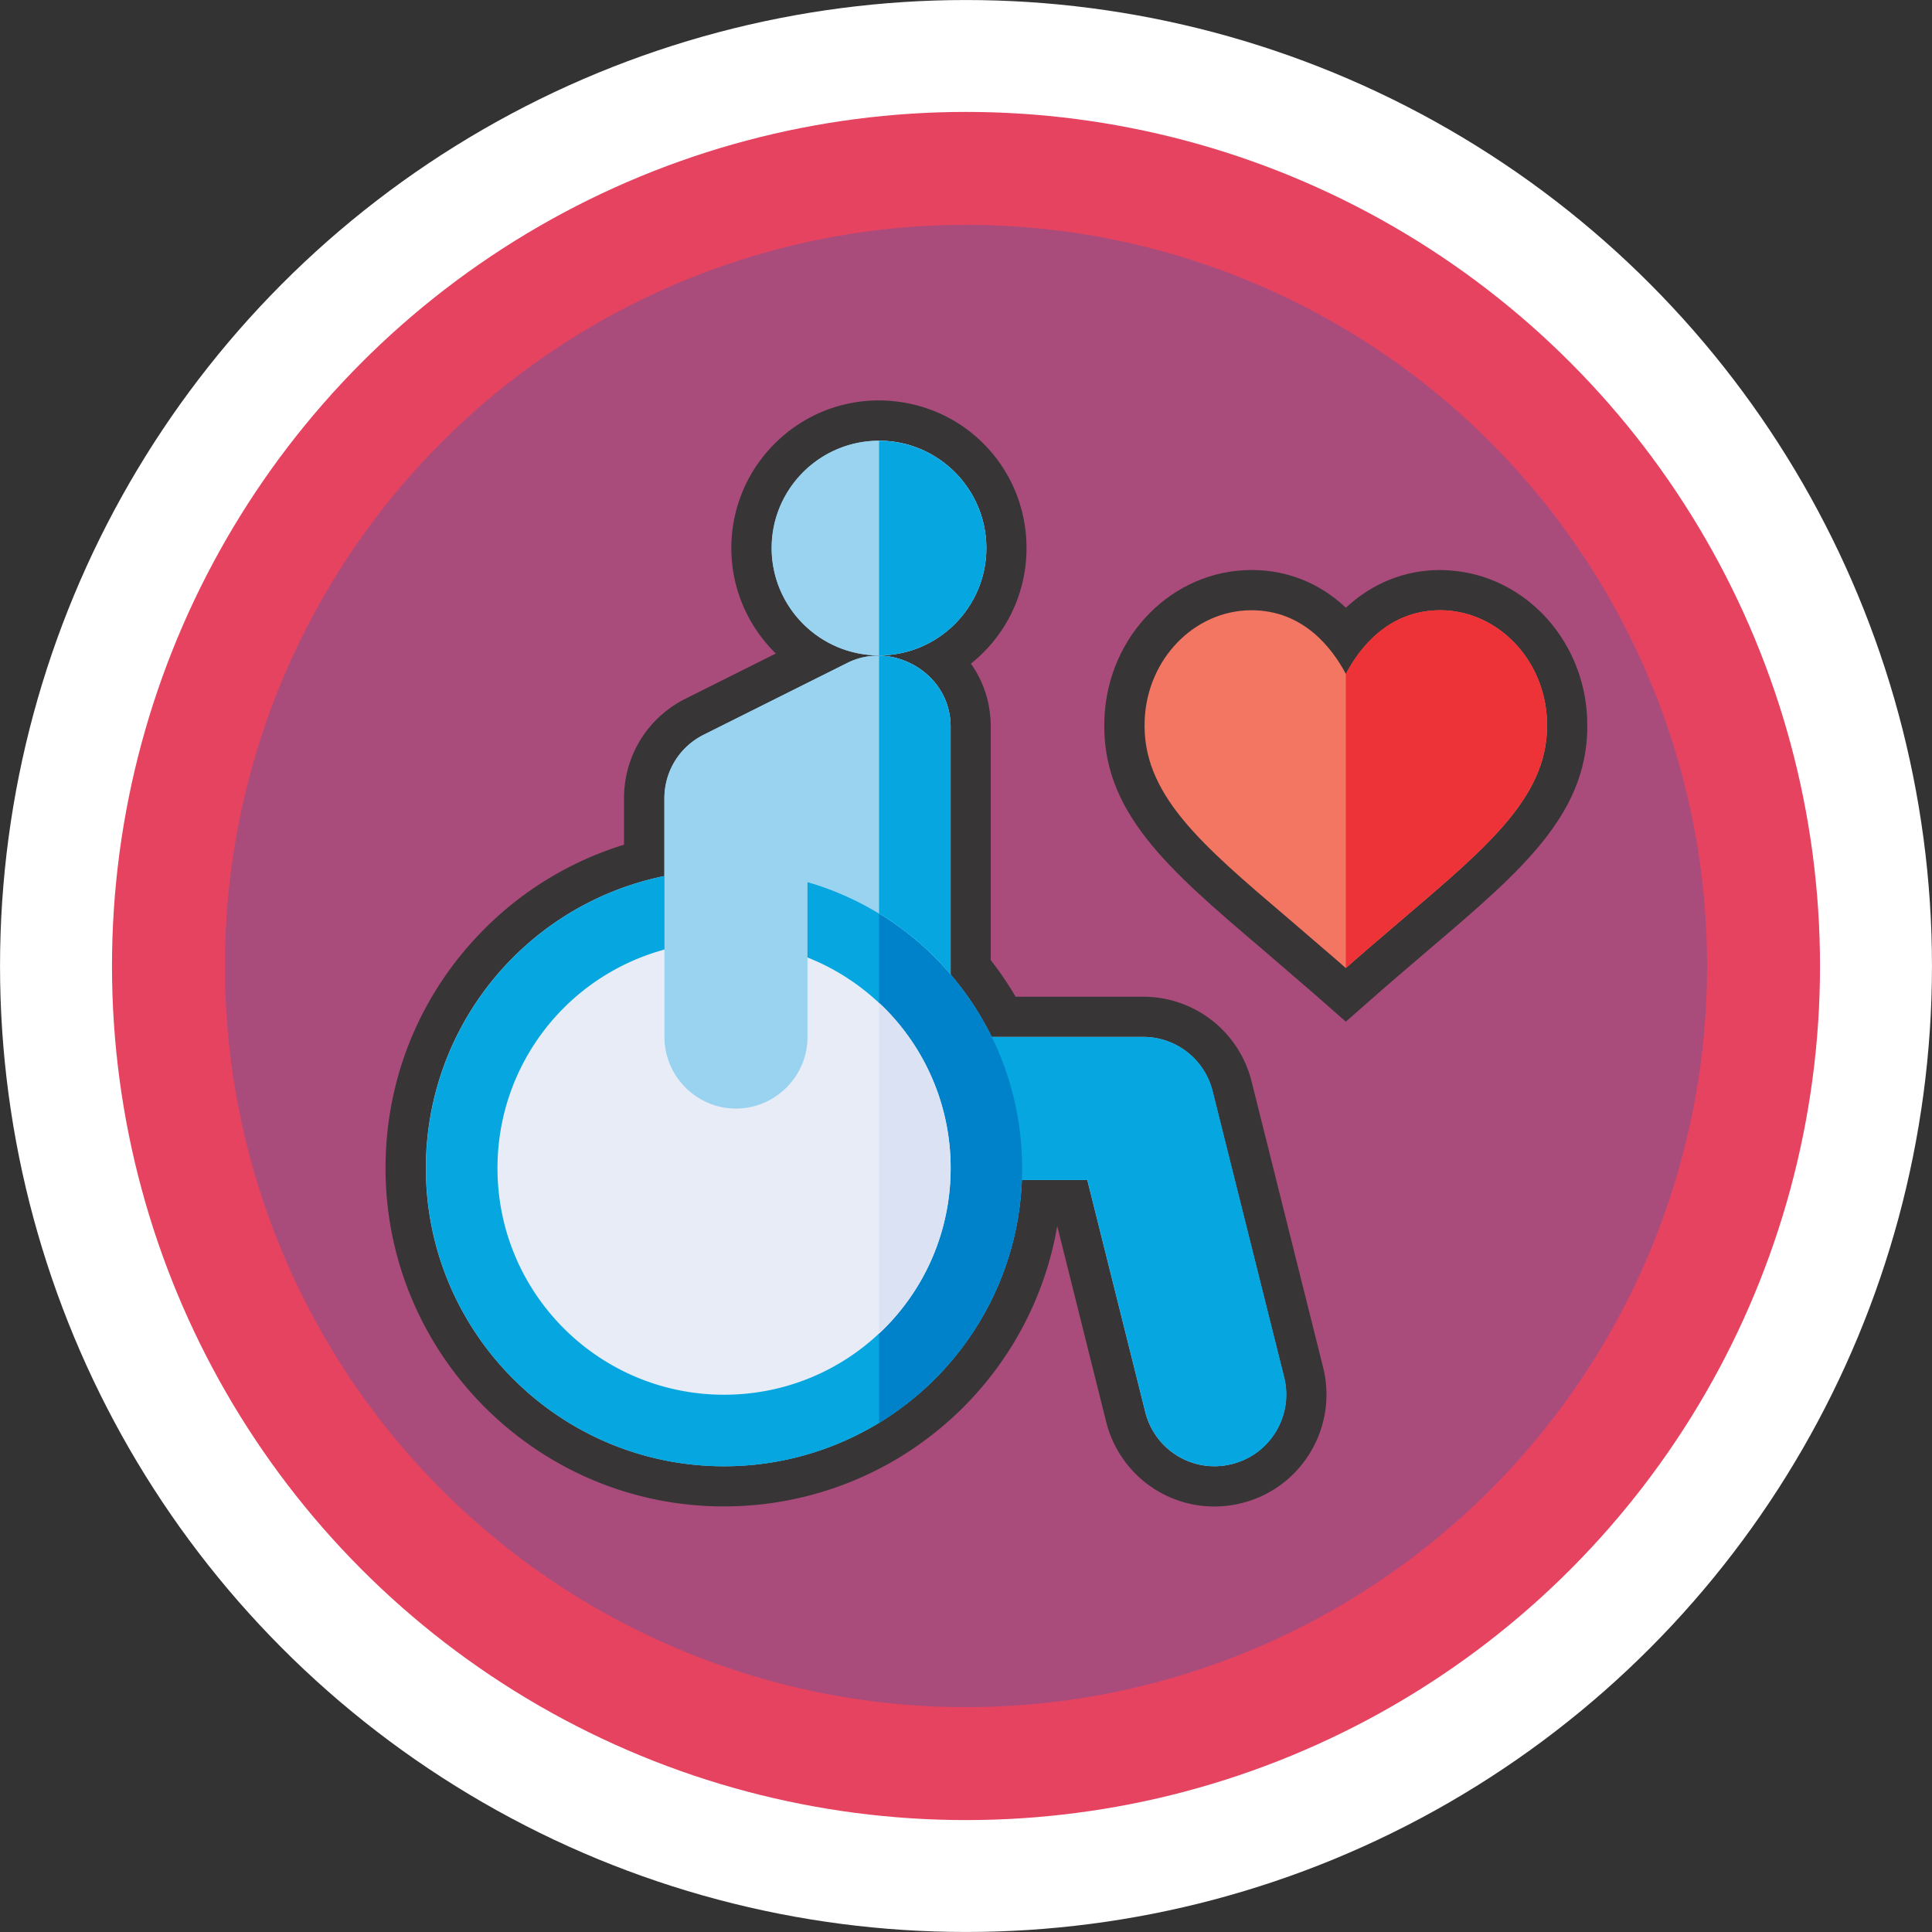 <svg xmlns="http://www.w3.org/2000/svg" xmlns:xlink="http://www.w3.org/1999/xlink" xml:space="preserve" viewBox="0 0 288 288"><rect x="0" y="0" width="288" height="288" fill="#333333" stroke="none"/><defs><path id="a" d="M0 0h288v288H0z"/></defs><clipPath id="b"><use xlink:href="#a" style="overflow:visible"/></clipPath><path d="M144 270.94c70 0 126.94-56.95 126.94-126.94S214 17.06 144 17.06 17.06 74 17.06 144 74 270.94 144 270.94" style="clip-path:url(#b);fill:#0082ca"/><circle cx="144" cy="144" r="126.94" style="clip-path:url(#b);fill:none;stroke:#fff;stroke-width:34.112"/><path d="M144 262.89c65.55 0 118.89-53.34 118.89-118.9S209.55 25.09 144 25.09C78.44 25.1 25.11 78.44 25.11 144c0 65.55 53.33 118.89 118.89 118.89" style="clip-path:url(#b);fill:#a94c7c"/><ellipse cx="144" cy="144" rx="118.89" ry="118.9" style="clip-path:url(#b);fill:none;stroke:#e54360;stroke-width:16.832"/><path d="M181.02 221.56c-6.25 0-11.69-4.26-13.22-10.36l-8.08-32.31h-4.63a47.32 47.32 0 0 1-13.64 28.78c-2.65 2.65-5.64 5-8.88 6.98a47.45 47.45 0 0 1-24.67 6.91c-26.16 0-47.44-21.28-47.44-47.44 0-12.68 4.94-24.59 13.89-33.55a47.3 47.3 0 0 1 21.66-12.38v-9.17c0-5.22 2.9-9.9 7.57-12.22l17.65-8.83c-5.52-3.33-9.22-9.38-9.22-16.28 0-10.48 8.52-19 19-19 .65 0 1.3.04 1.94.1 9.73.99 17.06 9.12 17.06 18.9 0 7.15-3.92 13.42-9.83 16.66 2.68 2.36 4.5 5.79 4.5 10v35.81c1.88 2.3 3.54 4.78 4.96 7.4h20.76c6.28 0 11.73 4.26 13.26 10.35l10.67 42.65c1.82 7.32-2.64 14.75-9.94 16.57-1.11.29-2.24.43-3.37.43" style="clip-path:url(#b);fill:#99d3f0"/><path d="M131.02 59.69c-12.13 0-22 9.87-22 22 0 6.16 2.54 11.73 6.63 15.73l-13.41 6.71c-5.68 2.81-9.22 8.52-9.22 14.89v6.9a50.25 50.25 0 0 0-20.78 12.53c-9.52 9.52-14.77 22.19-14.77 35.67 0 27.81 22.63 50.44 50.44 50.44 9.26 0 18.33-2.54 26.23-7.34 3.45-2.12 6.62-4.61 9.44-7.42 7.41-7.41 12.27-16.84 14.02-27.04l7.29 29.18c1.87 7.44 8.5 12.63 16.13 12.63 1.38 0 2.75-.17 4.1-.51 8.9-2.22 14.34-11.29 12.12-20.2l-10.67-42.66a16.64 16.64 0 0 0-16.16-12.62H151.4c-1.12-1.9-2.36-3.72-3.71-5.46v-34.76c0-3.68-1.13-6.86-2.96-9.43a21.97 21.97 0 0 0 8.29-17.24c0-11.33-8.49-20.74-19.76-21.88-.74-.08-1.5-.12-2.24-.12m0 38.03c5.16.07 10.66 4.12 10.66 10.63v36.9c2.42 2.82 4.48 5.95 6.14 9.32h22.58c4.9 0 9.15 3.32 10.34 8.08l10.67 42.65c1.42 5.72-2.06 11.51-7.76 12.94-.88.22-1.76.33-2.63.33-4.79 0-9.09-3.26-10.3-8.09l-8.64-34.58h-9.77c-.45 11.56-5.32 22.01-12.96 29.66-2.49 2.49-5.3 4.69-8.32 6.54a44.37 44.37 0 0 1-23.11 6.47c-24.53 0-44.44-19.91-44.44-44.44 0-12.26 4.98-23.39 13.01-31.42a44.4 44.4 0 0 1 22.54-12.12v-11.56c0-4.05 2.24-7.71 5.9-9.53l21.33-10.66c1.46-.74 3.02-1.1 4.62-1.1h.14zm0-32.03c.55 0 1.1.03 1.63.08 8.06.82 14.36 7.64 14.36 15.91s-6.3 15.1-14.36 15.92c-.54.06-1.08.08-1.63.08-8.82 0-16-7.18-16-16 0-8.81 7.18-15.99 16-15.99" style="clip-path:url(#b);fill:#373535"/><path d="m191.44 205.31-10.66-42.65a10.646 10.646 0 0 0-10.35-8.08H139.5l8.34 21.32h14.25l8.64 34.58c1.43 5.7 7.17 9.21 12.94 7.76 5.71-1.41 9.19-7.21 7.77-12.93" style="clip-path:url(#b);fill:#06a7e0"/><path d="M152.37 174.14c0 12.26-4.98 23.39-13.01 31.43-2.49 2.49-5.3 4.69-8.32 6.54a44.33 44.33 0 0 1-23.1 6.47c-24.53 0-44.44-19.91-44.44-44.44 0-12.26 4.98-23.39 13.01-31.43a44.46 44.46 0 0 1 22.54-12.12c2.88-.57 5.83-.89 8.88-.89 4.3 0 8.5.61 12.44 1.78 3.8 1.1 7.4 2.7 10.66 4.69 3.06 1.85 5.83 4.05 8.32 6.54.82.82 1.6 1.67 2.35 2.56 6.66 7.75 10.67 17.85 10.67 28.87" style="clip-path:url(#b);fill:#06a7e0"/><path d="M152.37 174.14c0 12.26-4.98 23.39-13.01 31.43-2.49 2.49-5.3 4.69-8.32 6.54v-75.94c3.06 1.85 5.83 4.05 8.32 6.54.82.82 1.6 1.67 2.35 2.56 6.65 7.75 10.66 17.85 10.66 28.87" style="clip-path:url(#b);fill:#0082ca"/><path d="M141.71 174.14c0 9.32-3.77 17.78-9.88 23.89-.25.25-.5.5-.78.74-6.04 5.69-14.19 9.14-23.11 9.14-18.66 0-33.78-15.11-33.78-33.77 0-9.32 3.77-17.78 9.88-23.89a33.73 33.73 0 0 1 23.89-9.88c8.92 0 17.06 3.45 23.11 9.14.28.25.53.5.78.74a33.66 33.66 0 0 1 9.89 23.89" style="clip-path:url(#b);fill:#e7ecf7"/><path d="M131.04 97.71c-8.82 0-16-7.18-16-16s7.18-16 16-16 16 7.18 16 16-7.18 16-16 16" style="clip-path:url(#b);fill:#99d3f0"/><path d="M141.71 174.14c0 9.32-3.77 17.78-9.88 23.89-.25.25-.5.5-.78.74V149.5c.28.25.53.5.78.74a33.73 33.73 0 0 1 9.88 23.9" style="clip-path:url(#b);fill:#dae2f3"/><path d="M147.04 81.71c0-8.82-7.18-16-16-16V97.7c8.82 0 16-7.17 16-15.99" style="clip-path:url(#b);fill:#06a7e0"/><path d="M141.71 108.37v36.9c-.75-.89-1.53-1.74-2.35-2.56a43.8 43.8 0 0 0-8.32-6.54 44 44 0 0 0-10.67-4.69v23.11c0 5.86-4.8 10.66-10.66 10.66s-10.66-4.8-10.66-10.66v-35.55c0-4.05 2.24-7.71 5.9-9.53l21.33-10.66c1.46-.75 3.02-1.1 4.62-1.1h.14c5.15.06 10.67 4.11 10.67 10.62" style="clip-path:url(#b);fill:#99d3f0"/><path d="M141.71 108.37v36.9c-.75-.89-1.53-1.74-2.35-2.56a43.8 43.8 0 0 0-8.32-6.54V97.74c5.15.07 10.67 4.12 10.67 10.63" style="clip-path:url(#b);fill:#06a7e0"/><path d="m197.48 145.54-7.48-6.43c-13.33-11.34-22.96-19.54-22.36-32.03.5-10.63 8.73-19.03 18.74-19.11 5.65 0 10.55 2.47 14.23 7.04 2.82-3.52 7.33-7.04 14.08-7.04 10.17.08 18.42 8.48 18.92 19.12.59 12.49-9.04 20.68-22.37 32.03l-2.66 2.28c-1.56 1.33-3.17 2.71-4.82 4.15l-3.14 2.75z" style="clip-path:url(#b);fill:#f37663"/><path d="M214.82 84.97h-.12c-5.3 0-10.16 1.98-14.07 5.62-3.9-3.67-8.72-5.62-14.08-5.62h-.14c-11.66.1-21.2 9.75-21.77 21.98-.66 13.96 9.44 22.55 23.42 34.45l.23.2 3.02 2.6c1.36 1.17 2.78 2.38 4.23 3.64l1.12.98 3.96 3.48 3.96-3.48 1.16-1.02c1.6-1.4 3.18-2.76 4.71-4.06q1.29-1.11 2.52-2.16l.2-.17c13.98-11.9 24.08-20.5 23.42-34.46-.57-12.22-10.13-21.87-21.75-21.97h-.02zm-.03 6c8.37.07 15.39 7.21 15.81 16.26.53 11.08-8.31 18.54-21.54 29.8-2.28 1.97-4.75 4.04-7.28 6.26l-1.16 1.02-1.16-1.02c-2.57-2.22-5-4.29-7.28-6.26-13.23-11.26-22.07-18.72-21.54-29.8.42-9.04 7.4-16.18 15.78-16.26h.14c7.74 0 12.03 5.66 14.07 9.5 2.01-3.84 6.34-9.5 14.08-9.5z" style="clip-path:url(#b);fill:#373535"/><path d="M230.6 107.22c.53 11.08-8.32 18.54-21.54 29.8-2.29 1.97-4.75 4.05-7.28 6.26l-1.16 1.02v-43.84c2-3.84 6.33-9.5 14.07-9.5h.11c8.37.08 15.38 7.22 15.8 16.26" style="clip-path:url(#b);fill:#ee3338"/></svg>